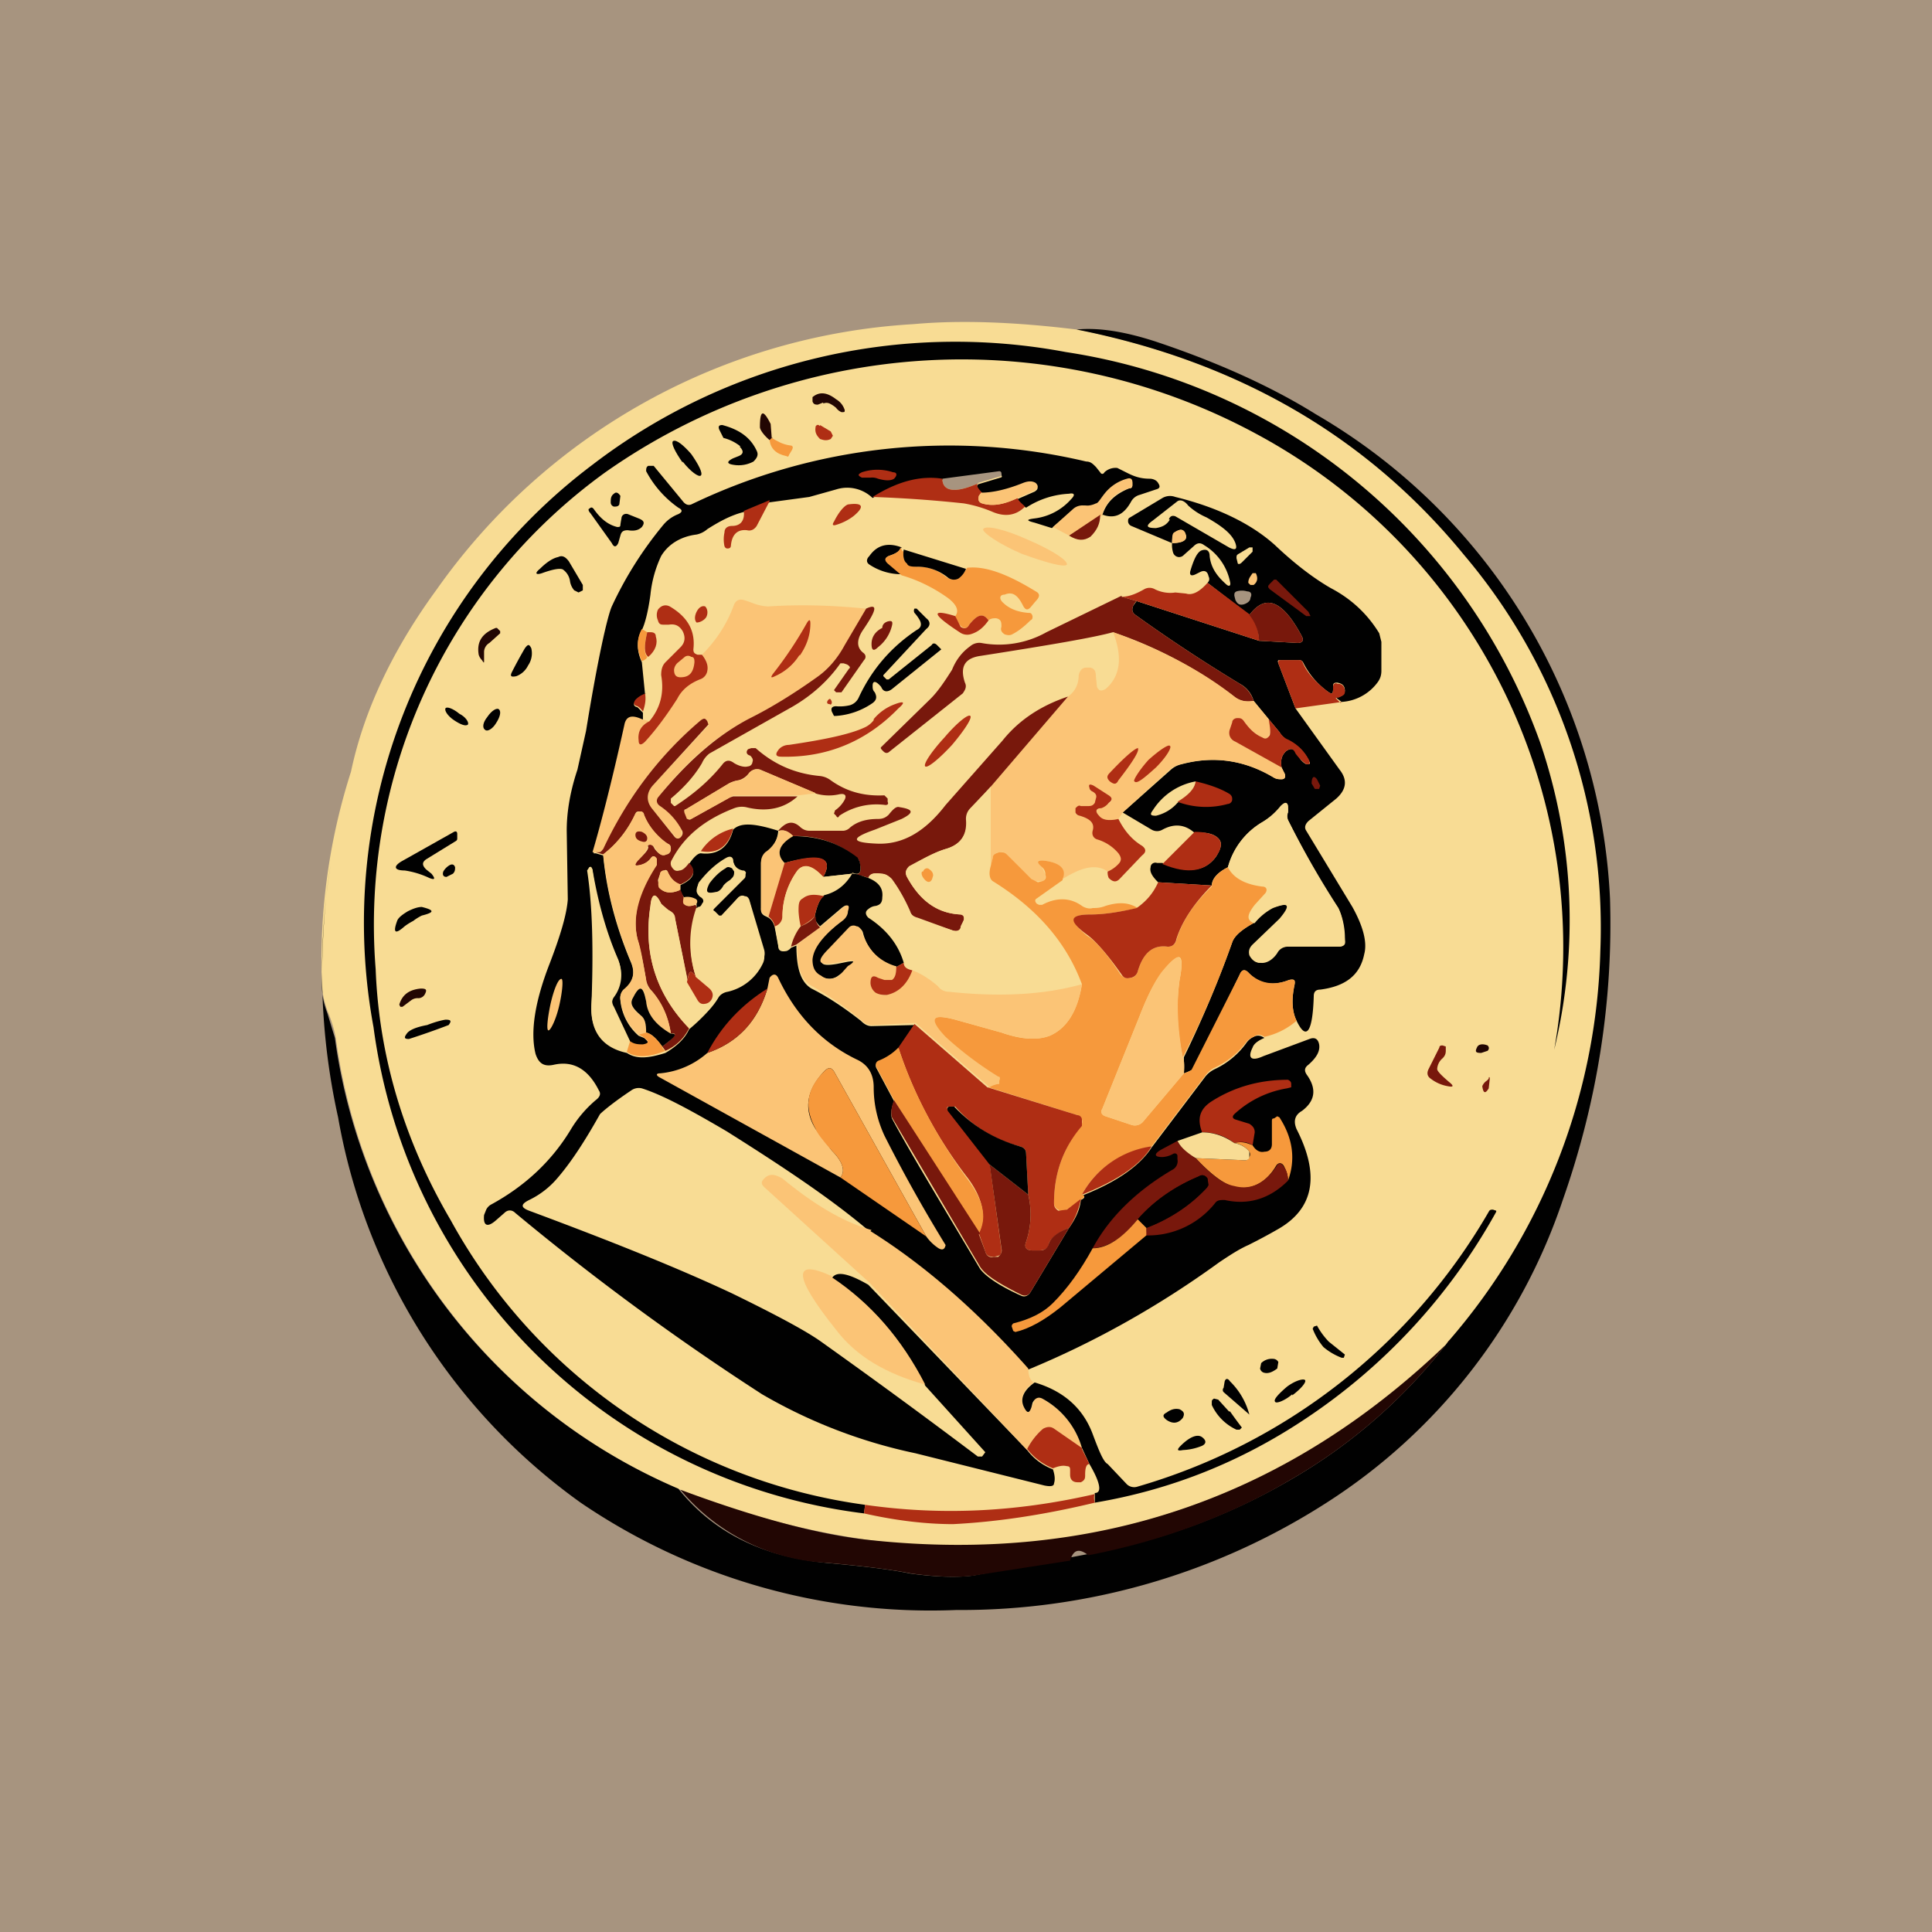 <!-- by TradingView --><svg width="18" height="18" viewBox="0 0 18 18" xmlns="http://www.w3.org/2000/svg"><path fill="#A7947F" d="M0 0h18v18H0z"/><path d="M10.04 3.07c1.5.3 2.7 1 3.61 2.1a5.37 5.37 0 0 1 1.27 3.69 5.77 5.77 0 0 1-1.41 3.63 6.4 6.4 0 0 1-5.4 1.86 7.47 7.47 0 0 1-1.77-.47 5.35 5.35 0 0 1-3.21-4.2c-.01-.06-.03-.14-.07-.24A.82.82 0 0 1 3 9.19a5.75 5.75 0 0 1 .27-2c.12-.57.39-1.14.8-1.7a5.85 5.85 0 0 1 4.44-2.47c.44-.04.95-.02 1.52.05Z" fill="#F8DC94"/><path d="M3.08 8.06C3.02 8.42 3 8.8 3 9.19c0 .09.02.17.05.25l.07.23a5.35 5.35 0 0 0 3.2 4.2c.32.4.77.63 1.37.69.33.03.6.06.79.1.22.03.42.04.58.02a105.08 105.08 0 0 0 1.07-.2c.67-.12 1.3-.35 1.87-.68a5 5 0 0 0 1.5-1.31 5.77 5.77 0 0 0 1.41-3.63 5.37 5.37 0 0 0-1.27-3.69c-.9-1.1-2.1-1.8-3.61-2.1.21-.02.45.02.73.11.6.2 1.1.43 1.5.68A5.52 5.52 0 0 1 15 8.37c.03.96-.12 1.9-.44 2.81a5.38 5.38 0 0 1-2.2 2.82 6.3 6.3 0 0 1-3.45 1 5.79 5.79 0 0 1-3.5-1 5.6 5.6 0 0 1-2.26-3.59 6.26 6.26 0 0 1-.07-2.35Z" fill="#010101"/><path d="m8.06 14.02-.01.08a5.26 5.26 0 0 1-4.57-4.53 5.34 5.34 0 0 1 2.04-5.24 5.56 5.56 0 0 1 4.41-1.05 5.58 5.58 0 0 1 4.42 3.64 5.12 5.12 0 0 1 .13 2.86 5.43 5.43 0 0 0-2.78-5.74 5.77 5.77 0 0 0-6.06.36A5.2 5.2 0 0 0 3.5 9.03c.03.8.26 1.59.7 2.34a5.2 5.2 0 0 0 3.86 2.65Z" fill="#010101"/><path d="m7.67 3.75-.05.02c-.02 0-.04 0-.05-.03V3.7c.06-.05.13-.05.22.02.05.03.07.07.08.1 0 .02 0 .02-.03.02a.12.12 0 0 1-.05-.04.27.27 0 0 0-.06-.04.07.07 0 0 0-.06 0ZM7.2 4.08l-.03.02c-.06-.05-.09-.1-.09-.12 0-.16.03-.17.1-.03l.01.13Z" fill="#220603"/><path d="M6.9 4.16a.41.41 0 0 0-.16-.08L6.7 4c-.01-.03 0-.04.03-.04.15.04.26.11.32.24.02.04 0 .07-.03.1a.29.29 0 0 1-.19.03c-.06-.01-.06-.03 0-.06l.05-.02c.05-.02.05-.05.01-.09Z" fill="#010101"/><path d="m7.64 3.96.1.06.02.04-.02.03c-.04.02-.07.01-.1 0-.04-.04-.05-.07-.04-.12.01-.01.02-.02.04 0Z" fill="#AF2E14"/><path d="m7.17 4.1.02-.02c.05.03.1.06.17.07.03 0 .03.02.02.04l-.03.05c0 .01-.01.02-.02.01-.1-.02-.15-.07-.16-.15Z" fill="#F6993C"/><path d="M6.36 4.3c.07.09.15.15.17.13.02-.02-.02-.1-.09-.2-.07-.08-.14-.14-.17-.12-.02.02.02.1.09.2Z" fill="#010101"/><path d="M10.27 4.8c.04-.13.13-.2.25-.25.02 0 .03-.01.03-.03V4.5c0-.03-.02-.04-.05-.03a.4.4 0 0 0-.2.14.36.36 0 0 1-.09.1.2.2 0 0 1-.1 0c-.05 0-.08.02-.11.04l-.2.17-.16-.05c-.08-.02-.08-.03 0-.04a.54.54 0 0 0 .34-.18c.04-.04.03-.06-.02-.05a.8.8 0 0 0-.4.13.22.22 0 0 1-.08-.08l.16-.07c.03-.02.04-.04 0-.06-.02-.03-.06-.03-.11-.01-.15.06-.28.09-.39.09-.04-.05-.05-.08-.02-.09l.2-.06c.01 0 .02-.01.01-.02 0-.02-.01-.03-.03-.03l-.53.07c-.19-.03-.4.02-.64.17a.34.34 0 0 0-.34-.08l-.25.07-.37.05-.24.09c-.12.03-.23.09-.34.16a.22.22 0 0 1-.1.05c-.16.02-.27.1-.33.2a1.1 1.1 0 0 0-.1.36c-.02.15-.05.27-.08.33-.05.09-.05.19 0 .3l.03.3a.22.22 0 0 0-.09.06c-.02.03-.02.05.02.06l.05.05v.07c-.1-.04-.15-.03-.16.04a28.95 28.95 0 0 1-.3 1.2h.02l.07.02c.03.33.12.67.26 1 .04.1.02.18-.06.25a.1.1 0 0 0-.04.1.5.5 0 0 0 .17.33l.05.02c.05.04.05.06-.01.07-.04 0-.08 0-.12-.03l-.16-.32a.1.1 0 0 1 .01-.1.34.34 0 0 0 .04-.34c-.11-.25-.2-.54-.24-.84 0-.02-.02-.03-.03-.03l-.02.03c.05.32.06.74.04 1.26-.01.24.1.39.33.44.09.06.2.05.36 0 .1-.06.18-.13.22-.22.12-.1.2-.19.26-.28a.14.14 0 0 1 .1-.07.48.48 0 0 0 .33-.27.14.14 0 0 0 0-.11l-.13-.47a.05.05 0 0 0-.04-.03h-.06l-.16.18H6.7l-.04-.04c-.02-.01-.02-.02 0-.04l.28-.28a.04.04 0 0 0 0-.04.03.03 0 0 0-.02-.02c-.05-.01-.08-.04-.09-.1 0-.03-.02-.04-.06-.02a.81.81 0 0 0-.25.22.13.13 0 0 0-.03.08c0 .02.02.05.04.06.03.02.03.05.01.07-.01.02-.03.03-.05.03v-.03l-.01-.05c-.03-.02-.07-.02-.1-.01l-.05-.07v-.05c.14-.06.16-.13.09-.2.04-.06.08-.1.11-.1.16.02.26-.06.3-.22.07-.07.2-.06.42.01v.01a.3.3 0 0 1-.11.2.12.12 0 0 0-.05.1v.42c0 .02 0 .04.03.06l.04.02c.03.02.05.05.06.1l.03.16c0 .05.03.06.08.05a.1.1 0 0 0 .04-.03l.05-.02c0 .21.04.34.14.4.16.08.32.19.46.3.03.03.06.05.1.05l.4-.01-.15.22a.52.52 0 0 1-.18.12c-.03.01-.04.04-.02.07l.16.3c-.03.07-.03.13-.02.16.16.3.44.76.82 1.4.05.07.18.16.38.25.04.02.07 0 .09-.03l.36-.6c.05-.07.1-.16.11-.26.04-.02.04-.03.01-.04.33-.13.54-.28.65-.45l.5-.66a.25.25 0 0 1 .09-.07.76.76 0 0 0 .29-.24.17.17 0 0 1 .07-.06c.04-.02.07-.01.1.01-.07.03-.1.06-.11.09-.05.1-.01.13.1.08l.43-.16c.05-.02.08 0 .09.05.01.06-.02.12-.1.19-.04.03-.04.06-.01.1.09.13.07.24-.05.33-.07.04-.08.1-.05.17.22.43.16.74-.17.93a5.2 5.2 0 0 1-.28.15c-.09.04-.18.1-.27.16-.55.4-1.15.74-1.78 1a7.22 7.22 0 0 0-1.47-1.28c-.35-.3-.8-.6-1.34-.94-.34-.2-.6-.34-.79-.4a.12.12 0 0 0-.1.02c-.18.12-.27.2-.29.22-.14.25-.27.45-.4.6a.8.8 0 0 1-.26.2c-.08.04-.08.07 0 .1.78.29 1.4.54 1.89.77.41.2.69.35.83.45.28.2.77.55 1.46 1.07h.04l.03-.04-.56-.62c-.22-.43-.5-.76-.87-1 .04-.07.15-.05.34.06l1.48 1.54c.06.08.14.14.24.18.02.06.02.1.01.13 0 .03-.04.03-.09.02l-1.2-.3a4.8 4.8 0 0 1-1.43-.55A23.8 23.8 0 0 1 4.8 11.3c-.03-.03-.07-.03-.1 0l-.08.07c-.08.07-.12.05-.11-.05l.02-.05a.11.11 0 0 1 .05-.05c.31-.17.56-.4.74-.7a1.1 1.1 0 0 1 .23-.27c.04-.03.05-.06.03-.09-.1-.2-.24-.28-.42-.24-.09.02-.14-.01-.17-.1-.05-.2-.01-.48.13-.84.1-.26.16-.46.17-.6l-.01-.64c0-.14.02-.33.1-.57l.08-.36c.11-.68.2-1.07.24-1.16.13-.28.29-.53.48-.76a.34.34 0 0 1 .14-.1c.04-.02.04-.04 0-.06a.97.97 0 0 1-.3-.34c0-.02 0-.04.02-.05h.05l.28.34c.02.02.04.03.07.02a5.54 5.54 0 0 1 3.68-.4c.04 0 .06.02.09.05l.04.05c.01.02.03.02.04 0a.15.15 0 0 1 .12-.04l.1.05c.06.03.12.05.2.05.04 0 .07.02.08.04.02.03.02.05-.02.06l-.15.05a.13.13 0 0 0-.08.06c-.07.13-.16.17-.28.12Z" fill="#010101"/><path d="M8.1 4.45h-.07c-.04-.02-.04-.03 0-.05a.46.46 0 0 1 .29 0c.04 0 .04.03.01.06-.03.02-.08.02-.15 0a.14.14 0 0 0-.07-.01Z" fill="#AF2E14"/><path d="M9.12 4.5c-.22.1-.34.08-.34-.04l.53-.07s.02 0 .02.02 0 .03-.02.03l-.2.06Z" fill="#A7947F"/><path d="M8.78 4.46c0 .12.12.14.34.04-.03.01-.02.04.03.09a.09.09 0 0 0-.03.03c-.01.04 0 .06.03.07.1.03.2.01.33-.05.01.03.04.05.07.08-.08.08-.18.1-.3.05a1.2 1.2 0 0 0-.27-.08c-.28-.03-.56-.05-.85-.06.24-.15.45-.2.65-.17Z" fill="#AF2E14"/><path d="M10.27 4.8c-.02.02-.03.02-.02 0l-.29.19-.15-.08.19-.17a.13.13 0 0 1 .1-.03.2.2 0 0 0 .11-.02c.02 0 .04-.04.08-.09a.4.4 0 0 1 .21-.14c.03-.01.05 0 .05.03v.03c0 .02-.01.03-.03.03a.35.35 0 0 0-.25.24ZM9.48 4.64c-.12.06-.23.08-.33.05-.03-.01-.04-.03-.03-.07l.02-.03c.11 0 .24-.03.39-.09.05-.02.09-.02.12 0 .03.03.02.05-.01.07l-.16.07Z" fill="#FBC476"/><path d="M5.72 4.6c.02-.02.04-.01.06.02l-.01.08c-.01.02-.03.02-.05.02a.04.04 0 0 1-.03-.04c0-.03 0-.06.03-.08ZM12.5 6.54l-.04-.03c-.02-.02-.02-.02 0-.02.03 0 .04 0 .05-.02l.02-.03c0-.05-.02-.07-.07-.08-.02 0-.04 0-.04.03v.03c0 .04-.01.05-.04.03a.74.74 0 0 1-.24-.28.04.04 0 0 0-.04-.02h-.17c-.02 0-.03 0-.02.03l.16.42.41.57c.08.1.06.19-.03.27l-.26.21c-.03.03-.04.06-.02.09l.43.71c.1.18.14.33.11.44-.04.2-.18.3-.41.33-.04 0-.06.02-.06.06-.01.34-.07.42-.16.23-.04-.08-.05-.19-.02-.33.01-.05 0-.06-.05-.05-.15.06-.28.04-.38-.07-.03-.03-.06-.03-.08.02l-.4.83a.12.12 0 0 1-.05.06.38.38 0 0 1-.07.03v-.15c.18-.37.33-.73.45-1.07.02-.06.09-.12.2-.18a.55.55 0 0 1 .17-.14c.16-.06.18-.03.07.1l-.25.24c-.03.03-.04.06-.03.1.02.04.05.06.09.07.06 0 .12-.03.16-.1a.11.11 0 0 1 .1-.05h.48c.05 0 .07-.02.06-.06a.68.68 0 0 0-.06-.3 8.69 8.69 0 0 1-.47-.82.11.11 0 0 1 0-.07.2.2 0 0 0 0-.05c0-.05-.03-.05-.06 0-.05.05-.11.1-.18.14a.7.7 0 0 0-.32.42c-.1.05-.15.11-.15.17l-.5-.03c-.06-.06-.08-.1-.07-.14 0-.03.03-.05.06-.04h.05c.24.1.4.08.5-.06.05-.08.06-.13.02-.17-.04-.04-.11-.06-.22-.05-.09-.08-.19-.09-.3-.03a.1.1 0 0 1-.1 0l-.27-.16.45-.4a.22.22 0 0 1 .1-.05c.3-.08.58-.04.85.12.03.02.06.02.08.02.03 0 .04-.02.03-.05l-.03-.06c-.01-.07 0-.11.04-.15.04-.03.07-.03.1.01.02.05.05.09.09.11h.02c.01 0 .02-.01.01-.02a.38.38 0 0 0-.2-.2.22.22 0 0 1-.08-.08l-.1-.12-.14-.17a.26.26 0 0 0-.13-.16c-.33-.2-.65-.41-.97-.64-.03-.02-.04-.05-.02-.09l.03-.04 1.14.37.36.02c.04 0 .06-.02.04-.06-.18-.34-.34-.4-.49-.2l-.39-.3c.02-.02.02-.04.01-.06-.01-.05-.04-.06-.08-.04l-.04.02c-.04.02-.06.01-.05-.03.03-.1.06-.17.1-.19.05-.02.08 0 .08.05.01.1.06.18.15.26.03.03.05.02.04-.02a.52.52 0 0 0-.24-.34c-.04-.03-.07-.02-.1.01l-.09.08a.06.06 0 0 1-.05.02.06.06 0 0 1-.05-.04.24.24 0 0 1-.01-.09c.1 0 .14-.03.13-.07-.02-.06-.05-.07-.1-.03-.02.01-.03.05-.03.1l-.38-.16a.05.05 0 0 1-.03-.04c0-.02 0-.03.02-.04l.3-.18a.14.14 0 0 1 .12-.01c.41.1.72.26.93.45.2.19.38.32.52.4.19.1.34.24.45.42l.02.08v.27c0 .04-.01.07-.03.1a.45.45 0 0 1-.35.19Z" fill="#010101"/><path d="m7.17 4.67-.12.23c-.02.03-.05.05-.09.04-.09-.01-.14.04-.15.14 0 .02-.01.03-.03.03-.01 0-.02 0-.03-.02a.3.3 0 0 1 0-.13c0-.04.03-.06.07-.06.08 0 .12-.05.11-.14l.24-.1ZM7.77 4.86c.05-.1.1-.15.13-.16.14-.02.16.02.05.11a.5.5 0 0 1-.16.08c-.03.01-.04 0-.02-.03Z" fill="#AF2E14"/><path d="M10.9 4.84c-.03.05-.07.07-.13.08-.09 0-.1-.02-.03-.07l.23-.18c.03-.02.07 0 .1.04a.6.6 0 0 0 .17.11c.16.09.24.16.27.24.02.06 0 .07-.06.04l-.5-.29c-.03-.01-.05 0-.06.03Z" fill="#F8DC94"/><path d="M5.78 4.89a.8.8 0 0 1 .01-.06c0-.03.03-.05.06-.04l.1.04c.05.02.06.04.03.08-.03.03-.07.04-.13.03-.04 0-.06.01-.07.05l-.02.07c-.02.04-.04.04-.06 0l-.2-.28c-.02-.02-.02-.04-.01-.04.02-.02.03-.01.04 0 .07.1.14.15.22.17.02 0 .03 0 .03-.02Z" fill="#010101"/><path d="M10.25 4.8c0 .08-.03.14-.09.2-.06.04-.12.04-.2-.01l.3-.2Z" fill="#78180C"/><path d="M9.52 5.16c.22.08.4.13.42.1.01-.04-.15-.14-.36-.23-.22-.1-.4-.14-.42-.1-.01.03.15.14.36.23ZM10.92 5.06c0-.05 0-.09.02-.1.06-.04.1-.03.11.03.01.04-.03.07-.13.07Z" fill="#FBC476"/><path d="M8.4 5.1c-.02.04-.06.06-.12.08-.04.02-.04.04 0 .07l.12.1a.54.54 0 0 1-.3-.09c-.03-.02-.03-.05 0-.08.07-.1.17-.13.3-.08Z" fill="#010101"/><path d="M8.42 5.12c-.01.06 0 .1.03.13.02.02.05.03.11.03.1 0 .19.04.26.1.04.02.07.03.1 0a.2.2 0 0 0 .09-.09c.17-.02.38.06.64.22.04.02.04.05 0 .09l-.05.06c-.03.03-.05.02-.07-.02-.05-.1-.1-.13-.17-.1-.05 0-.05.04-.02.07.05.05.12.09.24.1.02 0 .03 0 .04.03 0 .02 0 .03-.02.04-.05.05-.11.1-.17.13-.02.01-.04.01-.07 0-.03-.02-.04-.04-.03-.07 0-.04 0-.07-.05-.08-.02 0-.05 0-.07.02-.05-.07-.1-.06-.18.04-.02.04-.05.04-.08.01a.25.25 0 0 1-.05-.09c.04-.05.01-.11-.07-.17-.14-.1-.29-.17-.43-.21l-.13-.11c-.03-.03-.03-.05.01-.07.06-.02.1-.04.11-.08.02.04.02.05.03.02Z" fill="#F6993C"/><path d="m11.67 5.14-.1.1c-.02.02-.04.02-.04 0l-.01-.04c0-.02 0-.03.02-.04l.1-.06h.03v.04Z" fill="#F8DC94"/><path d="M9 5.3a.2.2 0 0 1-.07.09.09.09 0 0 1-.1-.01.45.45 0 0 0-.27-.1c-.06 0-.1 0-.11-.03-.03-.02-.04-.07-.03-.13L9 5.3ZM5.25 5.31c-.02-.02-.09-.01-.2.03-.06.02-.07 0-.02-.04.06-.06.12-.1.17-.11.04-.02.07 0 .1.04l.13.22v.05l-.04.02-.04-.02a.17.17 0 0 1-.04-.09.16.16 0 0 0-.06-.1Z" fill="#010101"/><path d="M11.67 5.34h.03c.02.04.02.08-.02.11h-.03l-.02-.02c0-.04.02-.06.04-.09Z" fill="#FBC476"/><path d="M11.83 5.49c-.02-.02-.02-.03 0-.05l.04-.04h.02l.3.3.02.04h-.04l-.34-.25Z" fill="#78180C"/><path d="m11.25 5.43.4.3a.4.4 0 0 1 .08.24l-1.14-.37-.14-.04c.07 0 .14-.03.21-.07a.1.1 0 0 1 .1 0c.06.03.13.04.19.03l.1.01c.06.02.13-.02.2-.1Z" fill="#AF2E14"/><path d="M11.52 5.51a.17.17 0 0 1 .1 0c.03 0 .05.02.03.06 0 .03-.03.05-.06.06-.04.01-.06 0-.08-.04l-.01-.04c0-.02 0-.03.02-.04Z" fill="#A7947F"/><path d="m8.07 5.67-.2.35a.98.98 0 0 1-.26.29c-.2.15-.42.28-.62.38-.31.16-.6.4-.86.74-.02.03-.01.06.02.08.07.04.14.11.2.22v.05c-.02.04-.05.04-.07 0l-.2-.24c-.06-.07-.06-.15 0-.22l.52-.56v-.01l-.01-.03c-.02-.03-.03-.03-.06-.01-.39.33-.7.73-.9 1.2l-.05.03h-.03a.38.38 0 0 1-.03 0c.06-.2.17-.61.3-1.2.02-.07.07-.08.16-.04l.07.02c-.08.04-.11.1-.1.18 0 .04.02.05.05.02.12-.13.22-.27.3-.41a.38.38 0 0 1 .22-.18.1.1 0 0 0 .07-.08c0-.05 0-.1-.05-.15.14-.14.24-.3.3-.47.02-.04.05-.05.09-.04l.06.02c.07.03.13.04.17.04.3-.02.6-.01.9.02Z" fill="#FBC476"/><path d="m10.45 5.56.14.04a.13.13 0 0 0-.03.04c-.02.04-.01.07.02.09.32.23.64.44.97.64.07.04.11.1.13.16a.21.21 0 0 1-.18-.04 3.96 3.96 0 0 0-1.13-.6c-.18.05-.59.12-1.23.22-.15.02-.2.1-.15.25.02.04 0 .07-.02.1L8.29 7c-.02.02-.04.02-.06 0-.02-.02-.03-.03-.02-.04l.46-.45c.07-.07.13-.16.2-.27.04-.1.1-.17.17-.22a.13.13 0 0 1 .1-.03.9.9 0 0 0 .61-.1l.7-.34ZM11.73 5.97a.4.4 0 0 0-.09-.24c.15-.2.31-.14.49.2.02.04 0 .06-.04.06l-.36-.02Z" fill="#78180C"/><path d="M6.54 6.1c.04.05.06.1.05.15a.1.1 0 0 1-.07.08c-.1.04-.17.1-.21.18-.09.14-.19.28-.3.4-.04.04-.06.03-.06-.01-.01-.08.02-.14.1-.18.1-.12.14-.26.11-.43 0-.05.01-.09.04-.12l.14-.14c.04-.04.05-.09.02-.15-.03-.05-.07-.07-.13-.06h-.04c-.03 0-.05 0-.06-.04a.12.12 0 0 1 0-.1c.03-.04.07-.05.11-.03.17.1.24.23.22.4 0 .03.01.04.04.05h.04ZM6.49 5.7c-.02.04-.02.08 0 .1.03 0 .07-.02.09-.05.02-.04.01-.08-.01-.1-.03-.01-.06.01-.08.05Z" fill="#AF2E14"/><path d="m7.6 7.39-.52-.22c-.04-.01-.07 0-.1.03a.18.18 0 0 1-.1.07.28.28 0 0 0-.09.03l-.4.24c-.02 0-.02.02 0 .04l.01.04c.01.02.03.02.04.01l.36-.2.03-.01h.6c-.12.11-.28.15-.48.1a.2.2 0 0 0-.11.01c-.26.1-.46.25-.58.48a.06.06 0 0 0 0 .07c.02.03.04.04.07.03.03 0 .06-.03.09-.07.07.07.05.14-.08.2-.05-.01-.09-.05-.12-.12 0-.01-.02-.02-.03-.01a.04.04 0 0 0-.04.03l-.02.06.01.07c.05.05.11.06.2.02l.03.07.01.07c.03.02.07.01.1 0l.01.02a.98.98 0 0 0-.01.64l-.02-.02c-.02-.02-.03-.02-.04 0a.15.15 0 0 0-.01.08l-.12-.59a.12.12 0 0 0-.06-.08.19.19 0 0 1-.07-.06c-.05-.1-.09-.1-.1.02-.07.45.06.83.36 1.14a.44.44 0 0 1-.22.21l-.03-.04c.12-.09.15-.13.08-.12a.8.8 0 0 0-.18-.4.2.2 0 0 1-.05-.1 4.7 4.7 0 0 0-.08-.38c-.05-.2 0-.43.18-.7v-.04c-.02-.04-.04-.04-.06-.01a.17.17 0 0 1-.1.06c-.05.01-.05 0-.02-.04.07-.07.1-.1.1-.13-.01-.01 0-.02.02-.02s.03.02.04.04c.04.05.07.07.11.05.02 0 .04-.02.04-.05 0-.02 0-.04-.03-.05A.55.55 0 0 1 6 7.59c0-.02-.02-.03-.04-.03s-.03 0-.04.02a.99.99 0 0 1-.3.38l-.07-.02h.03c.02 0 .03-.02.04-.03.22-.47.52-.87.91-1.2.03-.02.04-.02.06.01l.01.03-.52.57c-.06.07-.06.15 0 .22l.2.25c.02.03.05.03.07 0a.05.05 0 0 0 0-.06.61.61 0 0 0-.2-.22c-.03-.02-.04-.05-.02-.08.27-.33.55-.58.86-.74.2-.1.41-.23.62-.38.1-.07.19-.17.26-.3l.2-.34c.11-.05.1.01-.03.2-.06.09-.06.16 0 .21.03.02.03.05.01.07l-.21.3h-.05l-.02-.02.14-.2c.02-.01 0-.03-.02-.04l-.03-.01h-.03c-.12.17-.27.3-.44.4l-.78.44a.23.23 0 0 0-.07.09c-.07.12-.17.23-.29.33v.04l.03.03h.01c.2-.13.34-.26.45-.4.03-.03.06-.03.1 0 .05.03.1.04.13.03.02 0 .04-.02.04-.04.01-.02 0-.04-.02-.06-.04-.01-.04-.04-.02-.06L7 6.97h.04c.18.16.38.24.6.26a.2.2 0 0 1 .1.04c.14.1.3.15.5.14l.03.03v.03c.01.02 0 .03-.02.03a.62.62 0 0 0-.43.1c-.01.02-.02.02-.03 0l-.02-.02.01-.03a.28.28 0 0 0 .09-.1c.02-.04 0-.06-.05-.05a.43.43 0 0 1-.23-.01Z" fill="#78180C"/><path d="M8.13 6.39c0 .02 0 .04.02.06.02.04.02.07-.02.1a.68.68 0 0 1-.34.12h-.02l-.02-.04c-.01-.03 0-.05.04-.05a.4.4 0 0 0 .13-.01A.13.13 0 0 0 8 6.5c.12-.26.3-.47.54-.63.04-.02.05-.05.03-.09a.35.35 0 0 0-.05-.07.04.04 0 0 1 0-.04h.02l.09.09c.04.03.04.07 0 .1l-.4.43v.01l.03.03h.02l.4-.32c.01-.02.03-.02.05 0l.04.04-.46.37c-.04.03-.08.03-.1-.02-.05-.06-.08-.06-.08-.01Z" fill="#010101"/><path d="m8.9 5.74.05.1c.03.02.06.02.08-.02.08-.1.13-.11.18-.04-.05.07-.1.11-.17.13a.12.12 0 0 1-.1-.02c-.26-.17-.27-.22-.04-.15ZM7.45 6.1a.51.51 0 0 1-.23.2c-.04.02-.04.01-.02-.02a3.62 3.62 0 0 0 .32-.48c.02-.03.03-.03.03.01 0 .1-.03.2-.1.3Z" fill="#AF2E14"/><path d="M8.22 5.85c0-.03.02-.05.05-.06.04-.01.05 0 .04.04a.36.36 0 0 1-.13.2c-.04.04-.06.03-.06-.03 0-.07.04-.12.1-.15Z" fill="#78180C"/><path d="M4.51 6.07v.08c0 .03 0 .03-.02 0a.12.12 0 0 1-.03-.05c-.02-.12.03-.2.16-.25h.01l.03.03v.02l-.1.09a.1.1 0 0 0-.05.08Z" fill="#220603"/><path d="m5.98 5.86.05.03c-.03.13-.03.2 0 .23 0 .01-.02.03-.05.04-.05-.11-.05-.21 0-.3Z" fill="#F6993C"/><path d="M6.04 6.12c-.04-.03-.04-.1-.01-.23h.03c.03 0 .05.01.05.04.02.06 0 .13-.07.19Z" fill="#AF2E14"/><path d="m11.68 6.53.14.17c.02.06.02.11 0 .15 0 .03-.03.04-.06.02a.45.45 0 0 1-.17-.15.06.06 0 0 0-.06-.03.06.06 0 0 0-.05.04l-.02.06c-.02.05 0 .1.05.12l.43.24.03.06c.01.03 0 .05-.03.05s-.05 0-.08-.02c-.27-.16-.56-.2-.86-.12a.22.22 0 0 0-.1.05l-.44.4-.04.06c-.1.02-.15.01-.18-.03-.04-.04-.03-.06.02-.07l.08-.05c.03-.03.02-.05-.01-.07l-.14-.09c-.04-.02-.05-.01-.04.02 0 .02.01.03.02.03.04.02.05.04.04.07a.1.1 0 0 1 0 .04.07.07 0 0 1-.08.03h-.06c-.02 0-.03 0-.04.02l-.01.04c0 .02.02.03.04.03.1.03.14.07.12.14 0 .04 0 .07.05.08.07.02.14.07.2.14.02.03.02.06-.01.1a.29.29 0 0 1-.1.06c-.1-.07-.23-.05-.42.07.03-.09-.02-.15-.16-.17-.08-.01-.09 0-.03.06l.03.07c0 .03 0 .05-.03.06h-.04c-.02 0-.04 0-.06-.02a4.02 4.02 0 0 1-.23-.23.07.07 0 0 0-.07-.02.07.07 0 0 0-.06.05l-.02.08v-.74l.72-.84c.07-.05.1-.12.1-.2.01-.04.03-.07.07-.07h.04c.04.01.05.04.05.08l.01.1c.02.04.04.04.08.02.14-.12.16-.3.07-.53.47.17.84.37 1.13.6.05.04.1.05.18.04Z" fill="#FBC476"/><path d="M4.92 6.2a.2.2 0 0 1-.11.1c-.05.01-.06 0-.04-.04a4.33 4.33 0 0 1 .12-.22c.03-.04.04-.04.06 0a.2.2 0 0 1-.03.16Z" fill="#010101"/><path d="m6.32 6.17.06-.05a.05.05 0 0 1 .06 0c.03 0 .03.03.03.05-.01.1-.05.14-.13.14-.04 0-.06-.02-.06-.07a.1.1 0 0 1 .04-.07Z" fill="#FBC476"/><path d="m12.5 6.54-.43.06-.16-.42c0-.02 0-.03.02-.03h.17c.02 0 .03 0 .04.03.04.09.12.18.24.27.03.02.04.01.04-.03V6.4c0-.03.02-.04.04-.03.05 0 .07.03.07.08 0 0 0 .02-.02.03l-.04.02c-.03 0-.03 0-.01.02l.03.03ZM6.01 6.46c.01.06 0 .11-.02.17a.15.15 0 0 0-.05-.05c-.04-.01-.04-.03-.02-.06a.22.22 0 0 1 .1-.06ZM7.71 6.53c.02-.03.03-.02.04.01 0 .02-.01.03-.02.02-.02 0-.03-.01-.02-.03Z" fill="#AF2E14"/><path d="m9.95 6.49-.72.84-.19.2a.14.14 0 0 0-.04.11c.01.14-.05.23-.19.27-.1.03-.21.09-.34.17-.03.02-.04.05-.02.09.12.22.28.34.5.35.03 0 .04.02.03.05l-.03.06c0 .04-.03.05-.07.04l-.34-.11a.11.11 0 0 1-.06-.07 1.6 1.6 0 0 0-.17-.3.16.16 0 0 0-.1-.05c-.07-.01-.1 0-.12.04a.39.39 0 0 0-.15-.03v-.01c.07.02.09-.01.07-.1a.08.08 0 0 0-.03-.05.87.87 0 0 0-.59-.2c-.05-.05-.09-.06-.13-.05h-.01c.07-.08.13-.1.2-.04.02.02.05.04.09.04h.32a.1.1 0 0 0 .06-.03c.06-.05.14-.08.26-.08.04 0 .07-.01.1-.04.04-.05.07-.08.1-.07.13.02.14.05.02.11l-.25.1c-.23.08-.22.12.02.13.23.01.44-.1.64-.36l.53-.6c.16-.2.37-.33.61-.41Z" fill="#78180C"/><path d="M8.14 6.7a.46.46 0 0 1 .2-.14c.08-.03.1-.02.03.04-.3.31-.67.46-1.09.45-.05 0-.06-.02-.03-.06.02-.03.06-.05.1-.05.34-.05.57-.1.7-.16a.22.22 0 0 0 .09-.07Z" fill="#AF2E14"/><path d="M4.23 6.71c.06.04.11.06.13.04.01-.02-.02-.07-.08-.1-.06-.05-.12-.07-.13-.05-.01.02.02.07.08.11ZM4.54 6.68c-.04.05-.05.1-.02.12.02.02.07-.01.1-.06.04-.06.05-.11.03-.13-.02-.02-.07.01-.11.07Z" fill="#010101"/><path d="M8.8 6.87c-.12.13-.2.25-.18.27.02.02.13-.07.25-.2.11-.13.19-.25.17-.27-.02-.02-.13.07-.24.2ZM11.82 6.7l.1.12c.02.03.05.06.08.07.1.05.16.12.2.2v.03h-.03a.44.44 0 0 1-.1-.1c-.02-.05-.05-.05-.09-.02-.04.04-.05.08-.04.15l-.43-.24c-.05-.02-.07-.07-.05-.12l.02-.06c0-.02.02-.04.05-.04.02 0 .04 0 .06.03.05.07.1.12.17.15.03.02.05.01.07-.02.01-.04 0-.09-.01-.15ZM10.6 6.97c.02.02-.04.12-.18.3-.02.04-.04.04-.08.01-.03-.03-.03-.05 0-.08.16-.17.25-.24.27-.23ZM10.7 7.08c-.09.1-.15.2-.13.2.02.03.1-.04.2-.13.1-.1.15-.19.13-.2-.01-.02-.1.04-.2.13Z" fill="#AF2E14"/><path d="m7.6 7.39-.16.02h-.61l-.03.02-.36.2H6.4l-.02-.05c-.01-.02 0-.03.01-.04l.4-.24a.28.28 0 0 1 .09-.03c.04 0 .08-.03.1-.07.03-.03.07-.04.1-.03l.52.22Z" fill="#FBC476"/><path d="m12.3 7.32-.01.03h-.04l-.03-.05c0-.06.02-.08.05-.04l.03.06Z" fill="#78180C"/><path d="M11.14 7.28c0 .07-.06.13-.17.2a.38.38 0 0 1-.2.12c-.05 0-.06-.01-.03-.05a.6.6 0 0 1 .4-.27Z" fill="#F8DC94"/><path d="M10.42 7.63c.05.1.12.19.22.25.04.03.04.06 0 .09l-.21.22c-.03.03-.06.03-.1-.01a.12.12 0 0 1-.01-.06.29.29 0 0 0 .1-.07c.03-.03.03-.06 0-.1a.41.41 0 0 0-.2-.13c-.03-.01-.05-.04-.04-.08.02-.07-.02-.11-.12-.14a.05.05 0 0 1-.04-.03v-.04c.02-.02.03-.03.05-.02h.06c.03 0 .05 0 .07-.03l.01-.04c.01-.03 0-.05-.04-.07a.04.04 0 0 1-.02-.03c-.01-.03 0-.04.04-.02l.14.09c.03.02.04.04 0 .07a.15.15 0 0 1-.07.05c-.05 0-.06.03-.02.07.03.04.09.05.18.03ZM10.97 7.47c.1-.06.16-.12.17-.19.13.03.24.07.32.12.02.02.02.03.02.05 0 .02-.02.04-.04.04a.76.76 0 0 1-.47-.02Z" fill="#AF2E14"/><path d="M9.23 7.33v.74c-.02.07-.01.12.03.14.4.26.68.58.82.96-.36.1-.77.12-1.25.07a.16.16 0 0 1-.1-.05.59.59 0 0 0-.23-.15c-.05 0-.08-.03-.08-.07a.77.77 0 0 0-.32-.42c-.04-.03-.04-.06 0-.08a.12.12 0 0 1 .06-.03c.04-.01.06-.03.06-.08 0-.08-.04-.14-.13-.18.01-.04.05-.05.12-.04.05 0 .08.03.1.06.06.07.11.17.17.3.01.02.03.04.07.05l.33.12c.04.01.06 0 .08-.04l.02-.06c0-.03 0-.04-.03-.05-.22-.01-.38-.13-.5-.35-.02-.04-.01-.07.02-.1.13-.07.24-.13.34-.16.14-.04.2-.13.2-.27 0-.04 0-.07.03-.1l.19-.21ZM11.68 8.6c-.07-.03-.06-.08.01-.17l.1-.11c.02-.03.01-.05-.03-.06-.16-.02-.27-.09-.32-.18a.7.7 0 0 1 .32-.42.66.66 0 0 0 .17-.15c.04-.04.06-.04.07 0v.06c-.02.02-.01.05 0 .07.15.3.3.57.46.81.04.06.06.16.07.31 0 .04-.02.06-.06.06H12a.11.11 0 0 0-.1.06c-.04.06-.1.1-.16.09a.09.09 0 0 1-.09-.07c-.01-.04 0-.07.03-.1l.25-.24c.11-.13.09-.16-.07-.1a.55.55 0 0 0-.17.14Z" fill="#F8DC94"/><path d="M6.25 9.63c-.14-.08-.22-.18-.23-.3-.02-.15-.06-.16-.13-.02-.02.04 0 .1.08.15.04.03.05.08.05.16l-.07.02a.5.5 0 0 1-.17-.34.1.1 0 0 1 .04-.09c.08-.07.1-.15.06-.25a3.46 3.46 0 0 1-.26-1c.13-.1.23-.23.3-.38l.04-.02c.02 0 .03 0 .04.03.04.1.12.2.22.27.02.01.03.03.03.05 0 .03-.02.04-.04.05-.04.02-.07 0-.1-.05a.07.07 0 0 0-.05-.04c-.02 0-.03 0-.03.02s-.02.06-.09.13c-.03.04-.03.05.02.04.04-.01.08-.03.1-.06.02-.03.04-.03.06 0v.06c-.17.26-.23.49-.18.69.03.08.05.21.08.38 0 .04.02.08.05.1.1.11.16.25.18.4Z" fill="#FBC476"/><path d="M6.83 7.72c-.04.16-.14.24-.3.21a.5.5 0 0 1 .3-.21Z" fill="#AF2E14"/><path d="m3.97 8.1.05.04c.04.05.03.06-.02.04a.81.81 0 0 0-.23-.07c-.1 0-.11-.04-.02-.09l.48-.27c.02-.01.03 0 .03.02v.04c0 .01 0 .02-.02.03L3.98 8c-.05.03-.05.06-.01.1Z" fill="#010101"/><path d="M5.92 7.78c0-.03.02-.04.06-.03.04.02.05.04.05.06 0 .03-.02.04-.05.03-.04-.01-.06-.03-.06-.06Z" fill="#78180C"/><path d="M7.4 7.8c-.15.07-.17.16-.09.24l-.15.5-.04-.02a.06.06 0 0 1-.03-.06v-.42c0-.04.01-.07.04-.1a.3.3 0 0 0 .13-.2c.04-.01.08 0 .13.05Z" fill="#FBC476"/><path d="m10.83 8.05.3-.3c.1 0 .18.02.22.06.04.04.03.1-.02.17-.1.14-.26.17-.5.07Z" fill="#AF2E14"/><path d="m7.94 8.14-.27.03c.1-.18-.02-.22-.36-.13-.08-.08-.06-.17.08-.25.23 0 .42.06.6.2l.02.04c.02.1 0 .13-.07.1Z" fill="#010101"/><path d="m9.9 8.2-.24.17c-.02.01-.02.03 0 .05l.02.01h.03c.13-.07.26-.07.37.01.03.02.07.03.1.02.03 0 .07 0 .12-.02.13-.04.22-.03.3.02-.18.04-.32.06-.44.06-.2 0-.2.06-.03.2.07.04.18.16.31.36.03.03.05.04.09.03.03 0 .06-.02.07-.06.05-.17.14-.25.28-.23.04 0 .07-.02.08-.06.05-.17.16-.34.33-.5 0-.07.05-.13.15-.18.05.1.16.16.32.18.04 0 .05.03.03.06l-.1.11c-.07.09-.08.14-.01.17-.11.06-.18.12-.2.18-.12.34-.27.7-.46 1.07a2.02 2.02 0 0 1-.03-.72c.05-.26 0-.28-.16-.07-.07.08-.14.22-.21.4l-.35.87c-.02.03 0 .06.03.07l.24.08a.1.1 0 0 0 .11-.03l.38-.45a.4.4 0 0 0 .07-.03 1835.01 1835.01 0 0 0 .45-.89c.02-.05.05-.05.08-.02.1.1.23.13.38.07.05-.01.06 0 .05.05-.03.14-.02.25.02.33a.68.68 0 0 1-.3.15c-.03-.02-.06-.03-.1 0a.16.16 0 0 0-.07.05.76.76 0 0 1-.3.24.25.25 0 0 0-.08.07l-.5.66c-.3.06-.52.21-.65.45.03.01.03.02 0 .04l-.14.1a.07.07 0 0 1-.08 0 .07.07 0 0 1-.04-.06c0-.27.08-.5.25-.72a.07.07 0 0 0 .01-.06.06.06 0 0 0-.04-.04l-.83-.26a.18.18 0 0 1 .08-.03l.01-.03c.01-.02 0-.03-.01-.04a2.8 2.8 0 0 1-.49-.37c-.16-.17-.13-.22.1-.16l.43.12c.2.07.34.07.45.03.16-.07.26-.23.3-.48-.14-.38-.41-.7-.83-.96-.03-.02-.04-.07-.02-.14l.02-.08c0-.03.03-.04.06-.05.03 0 .05 0 .07.02l.23.23.06.03.04-.01c.03-.01.04-.03.03-.06 0-.04-.02-.06-.03-.07-.06-.05-.05-.07.03-.06.14.02.2.08.16.17Z" fill="#F6993C"/><path d="M6.42 9.58c-.3-.31-.43-.69-.36-1.14.01-.12.05-.13.1-.02l.07.06c.04.02.06.04.06.08l.12.6.09.16c.02.03.04.04.08.03.02 0 .04-.02.05-.04.02-.04.02-.07-.02-.1l-.13-.12a.98.98 0 0 1 .02-.64c.01 0 .03 0 .04-.03.02-.02.02-.05 0-.07a.08.08 0 0 1-.04-.06c0-.03 0-.06.02-.08.08-.1.16-.17.25-.22.04-.02.06 0 .06.03.01.05.04.08.09.09.01 0 .02 0 .03.02l-.01.04-.28.28c-.02.02-.02.03 0 .04l.04.04h.02l.16-.17a.05.05 0 0 1 .06-.01c.02 0 .03.01.04.03l.14.47c.01.04 0 .07-.01.1a.48.48 0 0 1-.34.28.14.14 0 0 0-.08.07c-.06.1-.15.18-.27.28Z" fill="#F8DC94"/><path d="M7.67 8.17c-.1-.1-.18-.13-.24-.06a.73.73 0 0 0-.14.43.1.1 0 0 1-.07.1.15.15 0 0 0-.06-.1l.15-.5c.34-.1.46-.05.36.13Z" fill="#AF2E14"/><path d="M4.19 8.06c.02-.01.04-.01.05.02 0 .02 0 .04-.02.06l-.06.03c-.03 0-.04-.02-.03-.05a.16.16 0 0 1 .06-.06Z" fill="#010101"/><path d="m5.87 9.7-.03.1c-.23-.05-.34-.2-.33-.44a7.28 7.28 0 0 0-.02-1.28c.02-.01.02 0 .03.02.05.3.13.59.24.84.04.11.03.22-.04.33a.1.1 0 0 0 0 .11l.15.32Z" fill="#F8DC94"/><path d="M6.34 8.24v.05c-.09.04-.15.03-.2-.02-.01-.02-.01-.04 0-.07l.01-.06c0-.02.02-.03.04-.03l.03.01c.03.07.07.1.12.12Z" fill="#FBC476"/><path d="M6.74 8.25c-.02.04-.05.06-.07.06-.09.02-.1 0-.06-.08.03-.04.08-.1.15-.14.02-.02.04-.01.06 0l.02.03c0 .02 0 .04-.02.06l-.02.02a.23.23 0 0 0-.06.05Z" fill="#010101"/><path d="m7.67 8.17.27-.03a.46.46 0 0 1-.26.2c-.09-.01-.15 0-.2.03-.03.02-.05.06-.04.12 0 .05 0 .1.02.14a.49.49 0 0 0-.1.2.1.1 0 0 1-.03.02c-.05.01-.07 0-.08-.05l-.03-.17a.1.1 0 0 0 .07-.1.73.73 0 0 1 .14-.42c.06-.07.14-.05.24.06Z" fill="#F8DC94"/><path d="M8.6 8.12c.01-.03.04-.04.06-.02.03.02.04.05.03.07-.01.05-.04.06-.07.03-.03-.03-.04-.06-.03-.08Z" fill="#F6993C"/><path d="M8.09 8.18c.1.04.14.1.13.18 0 .05-.02.07-.06.08a.12.12 0 0 0-.07.03c-.03.02-.03.05 0 .08.17.11.28.25.33.42l-.07.04a.44.44 0 0 1-.31-.32.07.07 0 0 0-.05-.05c-.03 0-.05 0-.07.02l-.2.19c-.1.12-.09.16.08.13l.1-.02c.07-.01.08 0 .02.05l-.11.08a.14.14 0 0 1-.17 0 .15.15 0 0 1-.08-.15c.01-.11.1-.22.26-.34a.17.17 0 0 0 .07-.11c.02-.06 0-.07-.05-.03l-.2.17c-.03-.03-.05-.06-.05-.09.02-.1.05-.17.09-.2.12-.03.2-.1.26-.2.04 0 .09.02.15.04Z" fill="#010101"/><path d="M11.29 8.25c-.17.17-.28.34-.33.5-.01.05-.04.07-.08.07-.14-.02-.23.06-.28.23a.08.08 0 0 1-.07.06c-.04.01-.06 0-.08-.03-.14-.2-.25-.32-.32-.37-.18-.13-.17-.19.03-.19.12 0 .26-.02.43-.06.1-.07.16-.15.2-.24l.5.03ZM7.68 8.35c-.04.02-.07.09-.09.19a.49.49 0 0 1-.13.09.8.8 0 0 1-.02-.14c0-.06 0-.1.04-.12.05-.04.11-.04.2-.02Z" fill="#AF2E14"/><path d="M6.49 8.42c-.04.02-.08.03-.1.01-.03 0-.03-.03-.02-.07.04-.01.08 0 .1.01.03.01.03.03.02.05ZM8.35 9c0 .07-.01.11-.04.13h-.07a.35.35 0 0 1-.06-.02c-.05-.03-.07-.01-.07.05 0 .04.03.07.06.09.03.02.06.03.09.02.1-.02.19-.1.24-.23.08.03.16.08.24.15.02.03.06.05.1.05.47.05.88.03 1.24-.07-.04.25-.14.41-.3.48-.1.04-.25.04-.45-.03L8.9 9.5c-.22-.06-.25-.01-.09.16.12.11.28.24.49.37.02 0 .02.02.01.04v.03h-.01a.18.18 0 0 0-.08.03l-.69-.6-.4.02a.14.14 0 0 1-.1-.04c-.14-.12-.3-.23-.46-.32-.1-.05-.15-.18-.14-.39l.22-.17.2-.17c.05-.04.07-.03.05.03 0 .04-.03.08-.07.1-.16.13-.25.24-.26.35 0 .07.02.12.08.15.05.04.11.04.17 0L7.9 9c.07-.04.06-.06 0-.05l-.11.02c-.17.03-.19-.01-.07-.13l.19-.2a.06.06 0 0 1 .07-.01c.02 0 .04.02.05.05.05.16.15.27.31.32Z" fill="#FBC476"/><path d="M3.85 8.58a.56.56 0 0 0-.08.05c-.09.08-.11.06-.07-.05.01-.03.05-.06.1-.09.06-.03.1-.04.13-.04.12.03.12.05 0 .08a.47.47 0 0 0-.08.05Z" fill="#010101"/><path d="M7.6 8.54c0 .03 0 .06.04.1l-.22.16-.05.02a.49.49 0 0 1 .09-.19c.05-.02.1-.05.13-.09Z" fill="#78180C"/><path d="M11.02 9.85c.01.02.02.07.01.15l-.38.45a.1.1 0 0 1-.11.03l-.24-.08c-.04-.01-.05-.04-.03-.07l.35-.87c.07-.18.14-.32.2-.4.16-.2.22-.19.17.07-.03.2-.02.45.03.72Z" fill="#FBC476"/><path d="M8.5 9.04c-.05.14-.14.21-.24.23-.03 0-.06 0-.1-.02a.12.12 0 0 1-.05-.09c0-.06.02-.08.07-.05l.06.02h.07c.03-.02.04-.06.04-.12l.07-.04c0 .04.03.06.08.07ZM6.48 9.1l.13.11c.03.03.04.06.02.1a.08.08 0 0 1-.05.04c-.04.01-.06 0-.08-.03l-.1-.17.02-.08c.01-.02.02-.02.04 0l.02.02Z" fill="#AF2E14"/><path d="M8.63 11.52 7.78 10c-.03-.06-.06-.06-.1-.02-.16.17-.2.35-.08.54l.15.2c.1.1.13.19.08.25l-1.68-.93c-.04-.02-.04-.04 0-.04a.77.77 0 0 0 .44-.19c.29-.1.47-.3.56-.6l.02-.1c.03-.04.06-.04.08 0 .16.34.4.6.73.76.11.05.16.14.16.26 0 .17.04.32.1.45a13.86 13.86 0 0 0 .57 1.02c-.01.05-.04.05-.08.02a.43.43 0 0 1-.1-.1ZM5.13 9.35c-.03.14-.04.25-.02.25s.07-.1.1-.23.04-.25.02-.25c-.03 0-.07.1-.1.23Z" fill="#FBC476"/><path d="m3.83 9.32-.08.06h-.02l-.01-.02c.03-.1.1-.14.2-.15.05 0 .06.01.04.05a.07.07 0 0 1-.06.04.1.1 0 0 0-.07.02Z" fill="#220603"/><path d="M6.25 9.63c.07 0 .04.03-.08.12-.05-.07-.1-.12-.15-.13 0-.08-.01-.13-.05-.16-.07-.06-.1-.1-.08-.15.07-.14.1-.13.13.02.01.12.09.22.23.3Z" fill="#010101"/><path d="M7.15 9.21c-.09.3-.27.5-.56.6.13-.25.32-.45.56-.6Z" fill="#AF2E14"/><path d="M3.98 9.55c.1-.04.17-.05.17-.05.05 0 .06.01.03.05a6.96 6.96 0 0 1-.37.13c-.04 0-.05-.01-.02-.05.02-.03.08-.06.19-.08Z" fill="#010101"/><path d="m9.2 10.13.84.26c.02 0 .04.02.04.04v.06c-.18.21-.26.45-.26.72 0 .03.01.05.04.07l.08-.01.13-.1a.73.73 0 0 1-.11.27c-.1.04-.17.09-.19.15 0 .04-.04.06-.09.06h-.06c-.06 0-.08-.03-.06-.08a.8.8 0 0 0 .02-.44l-.02-.38c0-.04-.02-.06-.06-.07a1.19 1.19 0 0 1-.6-.37h-.05c-.03 0-.03.01-.02.03l.39.5.11.8c0 .03 0 .05-.03.06l-.04.01c-.04 0-.07-.01-.08-.05l-.06-.17c.07-.15.04-.32-.1-.51-.31-.4-.52-.82-.65-1.22l.15-.22.69.6Z" fill="#AF2E14"/><path d="M6.02 9.62c.05.01.1.06.15.13 0 .01 0 .02.03.04-.15.06-.27.07-.36.01l.03-.1c.04.03.08.03.12.03.06-.01.06-.03 0-.07l-.04-.02.07-.02ZM9.12 11.5l-.79-1.25-.16-.3c-.02-.03-.01-.06.02-.07a.52.52 0 0 0 .18-.12c.13.4.34.81.64 1.22.15.2.19.36.11.51Z" fill="#F6993C"/><path d="M13.44 9.86a.14.14 0 0 0-.05.1c0 .02.04.06.11.12.05.04.04.05-.01.04a.36.36 0 0 1-.16-.07c-.03-.02-.04-.05-.02-.09l.1-.2c0-.02.02-.02.03-.02l.03.01v.04c0 .03-.01.05-.03.07Z" fill="#78180C"/><path d="M13.76 9.76c.01-.03.05-.04.1-.02.01.01.02.03 0 .05l-.06.02c-.05 0-.06-.01-.04-.05Z" fill="#220603"/><path d="m8.63 11.52-.8-.55c.05-.06.02-.15-.08-.25-.09-.1-.14-.17-.15-.2-.11-.2-.09-.37.08-.54.04-.04.07-.04.1.02l.85 1.52Z" fill="#F6993C"/><path d="M13.85 10.07a.11.11 0 0 0 .02-.02c0-.02.01-.02.01 0l-.01.09c-.03.05-.05.05-.06-.02 0 0 .01-.03.04-.05Z" fill="#78180C"/><path d="M11.67 10.67c-.05-.03-.1-.04-.17-.02a.47.47 0 0 0-.3-.1c-.05-.13-.02-.22.09-.29.22-.14.46-.2.71-.2.02.01.03.02.03.04v.03l-.04.01a.95.95 0 0 0-.49.24c-.02.02-.02.04.01.05l.13.04c.03.02.05.04.05.08l-.02.12Z" fill="#AF2E14"/><path d="m9.12 11.5.06.16c.01.04.04.06.08.05h.04c.02-.02.04-.04.03-.08l-.11-.78.36.28a.8.8 0 0 1-.02.44c-.02.05 0 .08.06.08h.07c.04 0 .07-.02.08-.06.02-.06.08-.11.19-.15l-.36.6c-.02.03-.05.04-.09.02-.2-.1-.33-.18-.38-.26l-.82-1.39c-.01-.03-.01-.09.02-.16l.8 1.24Z" fill="#78180C"/><path d="m9.58 11.13-.36-.28-.39-.5c-.01-.03 0-.04.02-.04h.04c.17.18.37.3.61.37.04.01.06.03.06.07l.02.38Z" fill="#010101"/><path d="M12 11c0-.06-.02-.1-.04-.14-.02-.03-.05-.03-.07 0-.1.17-.24.23-.39.2-.1-.03-.22-.12-.36-.27l.46.02c.02 0 .03-.01.04-.03a.05.05 0 0 0 0-.05.21.21 0 0 0-.14-.08c.07-.02.12 0 .17.02.03.05.07.07.11.06.05 0 .07-.03.07-.07v-.21c0-.02 0-.03.02-.03l.03-.02.02.01c.13.2.15.4.08.59Z" fill="#F6993C"/><path d="M11.2 10.55c.1 0 .2.03.3.1.06.01.11.04.14.08v.05c0 .02-.02.03-.04.03l-.46-.02a.33.33 0 0 1-.17-.16l.23-.08Z" fill="#F8DC94"/><path d="M10.97 10.63c.03.06.09.11.17.16.14.15.25.24.36.26.15.04.28-.02.39-.18.02-.04.05-.04.07 0 .02.02.04.07.04.13-.17.17-.37.23-.59.18-.04 0-.07 0-.09.03a.8.8 0 0 1-.65.3.18.18 0 0 0 .01-.07c.21-.08.4-.2.55-.36a.1.1 0 0 0 .03-.04l-.01-.06c-.02-.03-.05-.04-.08-.02-.24.1-.43.24-.57.4-.14.18-.28.26-.42.27.15-.28.4-.53.74-.73a.09.09 0 0 0 .05-.1v-.03c0-.02-.02-.03-.04-.02a.22.22 0 0 1-.1.03c-.08 0-.08-.03-.01-.07l.15-.08Z" fill="#78180C"/><path d="M10.73 10.68c-.1.17-.32.32-.65.45a.88.88 0 0 1 .65-.45Z" fill="#AF2E14"/><path d="m10.68 11.44-.08-.08c.14-.16.33-.3.57-.4.03-.02.06-.01.08.02v.06a.1.1 0 0 1-.02.04 1.5 1.5 0 0 1-.55.36Z" fill="#010101"/><path d="M8.11 11.47c.51.32 1 .75 1.47 1.28 0 .07.02.11.05.13-.1.07-.13.15-.09.23.03.06.05.06.07 0l.02-.04c.01-.05.04-.06.08-.04.2.12.31.27.37.46l-.26-.18c-.03-.02-.06-.02-.1 0a.46.46 0 0 0-.15.2L8.1 11.95l-.98-.89c-.03-.03-.03-.05 0-.08.05-.05.1-.04.17 0 .28.23.55.4.83.48Z" fill="#FBC476"/><path d="M10.2 14v-.09c.07 0 .05-.1-.05-.27l-.07-.15a.76.76 0 0 0-.37-.46c-.04-.02-.07 0-.09.04l-.01.04c-.02.06-.04.06-.07 0-.04-.08 0-.16.1-.23.27.08.45.24.54.48.06.16.1.26.14.28l.18.19a.1.1 0 0 0 .1.02 5.57 5.57 0 0 0 3.27-2.56c.01-.02.02-.02.04-.02l.03.01v.01a5.52 5.52 0 0 1-1.78 1.93c-.6.4-1.25.66-1.96.78Z" fill="#010101"/><path d="M10.68 11.44v.07l-.8.67c-.15.12-.29.2-.42.23l-.02-.01-.01-.03c-.01-.02 0-.03.01-.04.16-.04.28-.1.37-.19.14-.14.26-.31.37-.51.14 0 .28-.1.42-.27l.08.08Z" fill="#F6993C"/><path d="M7.75 11.9c.36.24.65.57.87 1-.36-.1-.64-.26-.83-.51-.4-.5-.41-.67-.04-.5Z" fill="#FBC476"/><path d="m12.38 12.5.15.12-.01.03h-.02a.58.58 0 0 1-.17-.1.61.61 0 0 1-.1-.17l.01-.02.03-.01a.7.7 0 0 0 .11.15Z" fill="#010101"/><path d="M13.5 12.49A5 5 0 0 1 12 13.8c-.56.33-1.19.56-1.86.69-.09-.07-.14-.05-.17.05l-.9.14c-.16.02-.36.01-.58-.02-.2-.04-.46-.07-.79-.1a1.9 1.9 0 0 1-1.36-.68c.7.26 1.29.42 1.78.47 2.1.22 3.89-.4 5.39-1.86Z" fill="#220603"/><path d="M11.75 12.7a.14.14 0 0 1 .11-.04c.02 0 .04.01.05.03l-.01.06c-.04.03-.08.05-.12.04a.05.05 0 0 1-.04-.04l.01-.05ZM11.63 13.17l-.23-.2a.03.03 0 0 1 0-.04l.01-.06c.01-.03.03-.03.05 0a.67.67 0 0 1 .18.31l-.01-.01ZM12.04 13c.08-.06.13-.12.12-.14-.01-.02-.09 0-.17.06-.07.06-.13.12-.11.14.01.02.09-.01.16-.07ZM11.46 13.15a4.82 4.82 0 0 0 .11.15l-.02.02h-.03a.47.47 0 0 1-.23-.23v-.03c0-.02.01-.02.02-.03l.04.01.1.11ZM10.87 13.16c.04-.03.08-.04.12-.03.04.02.05.04.03.08-.04.05-.09.06-.15.02-.04-.03-.04-.05 0-.07Z" fill="#010101"/><path d="m10.08 13.5.07.14c-.03 0-.04.04-.04.1 0 .03 0 .05-.04.07h-.03c-.05 0-.07-.03-.07-.07v-.04c0-.02 0-.04-.03-.04-.04-.01-.08 0-.13.02a.57.57 0 0 1-.24-.18c.04-.08.1-.15.15-.19.04-.02.07-.02.1 0l.26.18Z" fill="#AF2E14"/><path d="M11 13.47c.09-.09.16-.11.2-.08.04.03.04.06 0 .08a.53.53 0 0 1-.18.04c-.05.01-.06 0-.02-.04Z" fill="#010101"/><path d="M10.2 13.91a.16.16 0 0 0 0 .09c-.5.12-.93.18-1.32.2-.24 0-.52-.03-.83-.1l.01-.08c.7.1 1.4.07 2.14-.1Z" fill="#AF2E14"/></svg>